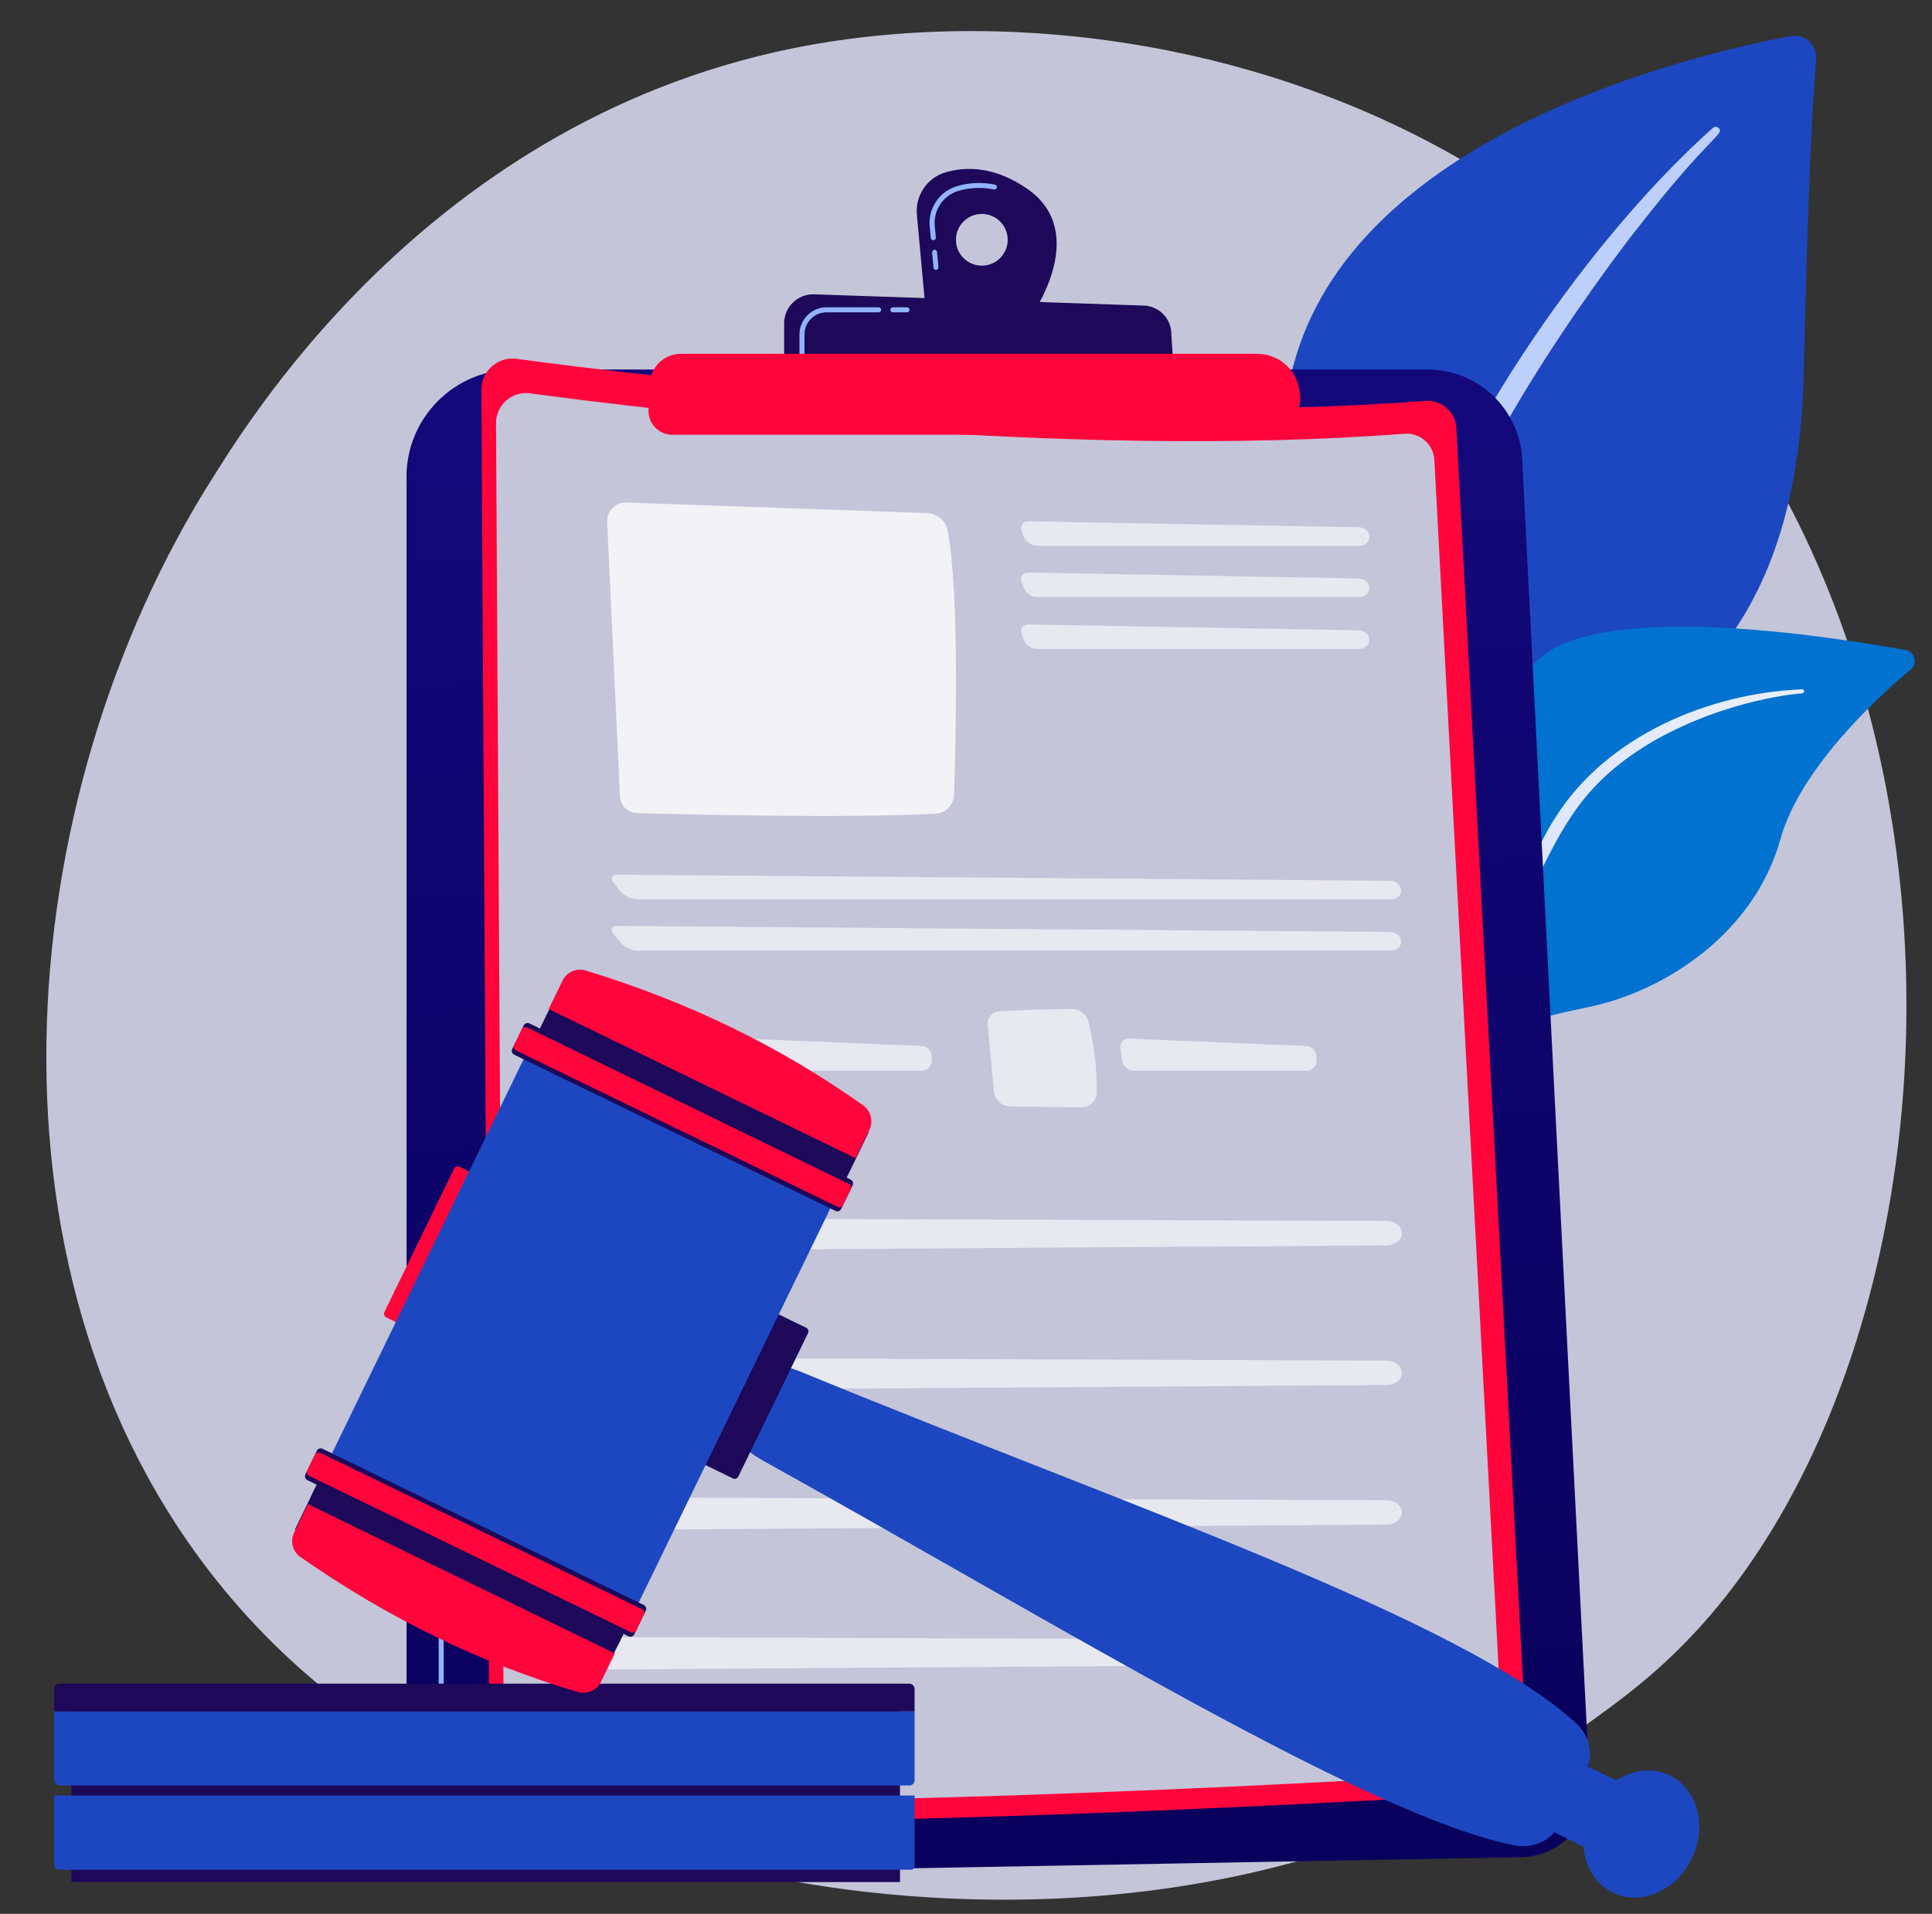 <?xml version="1.0" encoding="utf-8"?>
<!-- Generator: Adobe Illustrator 25.2.1, SVG Export Plug-In . SVG Version: 6.00 Build 0)  -->
<!DOCTYPE svg PUBLIC "-//W3C//DTD SVG 1.1//EN" "http://www.w3.org/Graphics/SVG/1.1/DTD/svg11.dtd">
<svg version="1.1" xmlns:x="http://ns.adobe.com/Extensibility/1.0/" xmlns:i="http://ns.adobe.com/AdobeIllustrator/10.0/" xmlns:graph="http://ns.adobe.com/Graphs/1.0/"
	 xmlns="http://www.w3.org/2000/svg" xmlns:xlink="http://www.w3.org/1999/xlink" x="0px" y="0px" viewBox="0 0 2844.6 2818.2"
	 style="enable-background:new 0 0 2844.6 2818.2;" xml:space="preserve">
<rect x="0" y="0" width="2844.6" height="2818.2" fill="#333333" stroke="none"/>
<style type="text/css">
	.st0{display:none;}
	.st1{display:inline;}
	.st2{fill:#FFFFFF;}
	.st3{fill:#C4C5D9;}
	.st4{fill:#1C47C1;}
	.st5{fill:#BDD0FB;}
	.st6{fill:#0172D0;}
	.st7{fill:url(#SVGID_1_);}
	.st8{fill:url(#SVGID_2_);}
	.st9{fill:#91B3FA;}
	.st10{fill:url(#SVGID_3_);}
	.st11{fill:#FF053C;}
	.st12{opacity:0.78;fill:#FFFFFF;}
	.st13{opacity:0.6;}
	.st14{fill:url(#SVGID_4_);}
	.st15{opacity:0.6;fill:#FFFFFF;}
	.st16{fill:#1D0859;}
</style>
<g id="Background" class="st0">
	<g class="st1">
		<g>
			<rect x="-393.3" y="-409.2" class="st2" width="3710" height="3710"/>
		</g>
	</g>
</g>
<g id="Illustration">
	<g>
		<path class="st3" d="M2489.5,2410.3c-56.2,59.2-109.5,97.4-151.5,127.6c-494.2,354.6-1079,251.2-1203.2,226
			c-183.5-37.3-538.3-109.3-794.7-410.9C-48,1896.6,12.5,1177.7,313.4,703.2c55.1-86.8,345.9-568.6,936.9-645.9
			C1608.1,10.6,2025,104.9,2327,357.9C2960.8,888.9,2915.7,1961.7,2489.5,2410.3z"/>
		<g>
			<g>
				<path class="st4" d="M2044.8,1612c0,0-8-338.3,147.8-428.8c155.8-90.5,452-147.1,463.1-632.8c6.5-284.3,13.5-408.7,18.3-462.9
					c1.8-21.1-17-38.2-37.8-34.3c-147.6,27.8-626.9,142.2-727.4,469.4C1789.6,910.4,2044.8,1612,2044.8,1612z"/>
				<path class="st5" d="M2522,188.3c-162,144.5-349.3,400.1-449.1,655.8c-12.8,42.1-50.3,131.7-66.6,290.9
					c-14.5,132.8-7.3,273.1,10.3,365.9c1.1,5.9,6.8,9.7,12.6,8.6c10.1-1.9,8.8-12.8,8.7-12.4c-20.1-158.7-11.8-356.2,34.4-534.4
					c58.9-218.8,190.4-430.9,326.3-610.9l14-17.7c105.3-135.3,127.5-136.3,117.7-145.7C2528,186.2,2524.3,186.2,2522,188.3z"/>
			</g>
			<g>
				<path class="st6" d="M1850.1,2232.4c-21.1,10.3,199.6-267.1,268.7-702.8c32.6-205.3,33-462.6,150-561.7
					c97.3-82.5,428.6-30.4,537-10.6c13.5,2.5,18.1,19.6,7.6,28.4c-52,43.7-163.2,146.6-192.1,250.4
					c-38.2,136.8-168.2,223.8-284.6,247.3c-116.4,23.5-181.2,46.4-237.9,232.6C2041.8,1902.1,1910,2203,1850.1,2232.4z"/>
				<linearGradient id="SVGID_1_" gradientUnits="userSpaceOnUse" x1="2122.704" y1="1302.015" x2="2656.337" y2="1302.015">
					<stop  offset="0" style="stop-color:#DAE3FE"/>
					<stop  offset="1" style="stop-color:#E9EFFD"/>
				</linearGradient>
				<path class="st7" d="M2653.2,1015c-138.3,5.8-286.7,68.9-362.1,187.2l-7.1,11.3c-16.4,26.5-109.5,214.7-161.2,370.7
					c-0.6,1.9,0.4,4,2.4,4.7c3.3,1.1,5-2.5,4.6-2.2c36-88.1,87.7-199.9,128.9-283.4c44.2-91.2,75.1-152.9,175.9-212.1
					c112.2-63.7,219.3-70.3,219-70.2c1.6-0.2,2.8-1.6,2.7-3.3C2656.2,1016.1,2654.8,1014.9,2653.2,1015z"/>
			</g>
		</g>
		<g>
			<linearGradient id="SVGID_2_" gradientUnits="userSpaceOnUse" x1="1468.945" y1="2631.809" x2="1345.218" y2="-1030.548">
				<stop  offset="0" style="stop-color:#09005D"/>
				<stop  offset="1" style="stop-color:#1A0F91"/>
			</linearGradient>
			<path class="st8" d="M598.5,702.3c0-87.4,70.8-158.2,158.2-158.2h1345.3c74.2,0,135.4,58.2,139.2,132.3l99.3,1950.4
				c3,58-42.7,106.9-100.8,108l-1541.8,28c-54.6,1-99.3-43-99.3-97.5V702.3z"/>
			<path class="st9" d="M923.1,2729.7L923.1,2729.7l-172.6-2.2c-57.7-0.7-104.6-48.3-104.6-106V2361c0-2,1.6-3.7,3.7-3.7
				c2,0,3.7,1.6,3.7,3.7v260.5c0,53.7,43.7,97.9,97.3,98.6l172.5,2.2c2,0,3.7,1.7,3.6,3.7C926.8,2728,925.2,2729.7,923.1,2729.7z"/>
			<linearGradient id="SVGID_3_" gradientUnits="userSpaceOnUse" x1="419.968" y1="2113.288" x2="1822.226" y2="3004.136">
				<stop  offset="0" style="stop-color:#A737D5"/>
				<stop  offset="1" style="stop-color:#EF497A"/>
			</linearGradient>
			<path class="st10" d="M649.6,2284c-2,0-3.7-1.6-3.7-3.7v-42.2c0-2,1.6-3.7,3.7-3.7c2,0,3.7,1.6,3.7,3.7v42.2
				C653.3,2282.3,651.7,2284,649.6,2284z"/>
			<g>
				<path class="st11" d="M708.7,574.2c-0.2-28,24.4-49.6,52.1-45.8c183.7,24.9,815.4,102,1337.7,61.9c23.8-1.8,44.5,16.2,45.8,40.1
					l104.1,1959.1c1.4,26.9-19.1,49.8-45.9,51.4c-219.7,13-1124.3,63.3-1447,29.5c-19.6-2.1-34.5-18.6-34.7-38.3L708.7,574.2z"/>
				<path class="st3" d="M730.3,623.3c-0.2-26.9,23.5-47.7,50.2-44.1c176.8,24,784.7,98.1,1287.4,59.5c22.9-1.8,42.8,15.6,44,38.6
					l100.2,1885.3c1.4,25.9-18.4,48-44.2,49.5c-211.4,12.5-1082,60.9-1392.5,28.3c-18.9-2-33.2-17.9-33.4-36.9L730.3,623.3z"/>
				<path class="st12" d="M894,768.6l18.8,404.2c0.6,13.4,11.5,24.1,24.9,24.5c74.9,2.1,308.1,7.8,439.8,0.9
					c14.9-0.8,26.7-12.8,27.2-27.7c2.5-75.8,8-296.4-9.3-388.7c-2.8-14.9-15.6-25.8-30.7-26.3l-442.5-15.5
					C906.3,739.5,893.2,752.7,894,768.6z"/>
				<g class="st13">
					<path class="st2" d="M2001.7,803.8c8.3,0,14.9-6.1,14.6-13.6c-0.2-7.5-7.2-13.7-15.4-13.8l-486.6-8.7
						c-8.3-0.1-12.8,6.1-10,13.9l2.8,8c2.7,7.8,11.8,14.2,20,14.2H2001.7z"/>
				</g>
				<g class="st13">
					<path class="st2" d="M1514.2,843.1c-8.3-0.1-12.8,6.1-10,13.9l2.8,8c2.7,7.8,11.8,14.2,20,14.2h474.6c8.3,0,14.9-6.1,14.6-13.6
						c-0.2-7.5-7.2-13.7-15.4-13.8L1514.2,843.1z"/>
				</g>
				<g class="st13">
					<path class="st2" d="M1514.2,919.5c-8.3-0.1-12.8,6.1-10,13.9l2.8,8c2.7,7.8,11.8,14.2,20,14.2h474.6c8.3,0,14.9-6.1,14.6-13.6
						c-0.2-7.5-7.2-13.7-15.4-13.8L1514.2,919.5z"/>
				</g>
				<g class="st13">
					<path class="st2" d="M2048.8,1324.3c8.3,0,14.6-6.1,14.1-13.6s-7.7-13.6-15.9-13.7l-1138.1-9c-8.3-0.1-10.8,5.2-5.7,11.6
						l10.2,12.8c5.2,6.5,16.1,11.8,24.4,11.8H2048.8z"/>
				</g>
				<g class="st13">
					<path class="st2" d="M908.9,1363.4c-8.3-0.1-10.8,5.2-5.7,11.6l10.2,12.8c5.2,6.5,16.1,11.8,24.4,11.8h1111
						c8.3,0,14.6-6.1,14.1-13.6c-0.5-7.5-7.7-13.6-15.9-13.7L908.9,1363.4z"/>
				</g>
				<linearGradient id="SVGID_4_" gradientUnits="userSpaceOnUse" x1="743.525" y1="1379.181" x2="2038.551" y2="2414.375">
					<stop  offset="0" style="stop-color:#A737D5"/>
					<stop  offset="1" style="stop-color:#EF497A"/>
				</linearGradient>
				<path class="st14" d="M904.5,1489.2c27.3-2.1,78.5-3.1,106.7-3.5c11.9-0.2,22.4,7.9,25.2,19.5c5.4,22.5,12.9,61.7,12,103.1
					c-0.3,12.4-10.5,22.3-22.9,22.2l-104-1.1c-12.8-0.1-23.4-9.9-24.6-22.6l-9.1-97.8C886.9,1499,894.4,1490,904.5,1489.2z"/>
				<g class="st13">
					<path class="st2" d="M1096,1529.4c-8.3-0.3-14,6.1-12.8,14.2l2.7,18.2c1.2,8.2,9,14.9,17.3,14.9h253.9c8.3,0,15-6.8,14.9-15
						l-0.1-5.7c-0.1-8.3-7-15.3-15.2-15.7L1096,1529.4z"/>
				</g>
				<path class="st15" d="M1470.9,1489.2c27.3-2.1,78.5-3.1,106.7-3.5c11.9-0.2,22.4,7.9,25.2,19.5c5.4,22.5,12.9,61.7,12,103.1
					c-0.3,12.4-10.5,22.3-22.9,22.2l-104-1.1c-12.8-0.1-23.4-9.9-24.6-22.6l-9.1-97.8C1453.2,1499,1460.7,1490,1470.9,1489.2z"/>
				<g class="st13">
					<path class="st2" d="M1662.4,1529.4c-8.3-0.3-14,6.1-12.8,14.2l2.7,18.2c1.2,8.2,9,14.9,17.3,14.9h253.9c8.3,0,15-6.8,14.9-15
						l-0.1-5.7c-0.1-8.3-6.9-15.3-15.2-15.7L1662.4,1529.4z"/>
				</g>
				<g>
					<g class="st13">
						<path class="st2" d="M872.6,1823.8c3.6,10.5,15.8,17.8,29.8,17.7l1138.8-7.6c12.9-0.1,23.2-8.4,22.9-18.4
							c-0.3-9.8-10.5-17.6-23-17.6l-1138.8-4C882.2,1793.8,867.5,1808.7,872.6,1823.8z"/>
					</g>
					<g class="st13">
						<path class="st2" d="M872.6,2029.4c3.6,10.5,15.8,17.8,29.8,17.7l1138.8-7.6c12.9-0.1,23.2-8.4,22.9-18.4
							c-0.3-9.8-10.5-17.6-23-17.6l-1138.8-4C882.2,1999.4,867.5,2014.3,872.6,2029.4z"/>
					</g>
					<g class="st13">
						<path class="st2" d="M872.6,2235c3.6,10.5,15.8,17.8,29.8,17.7l1138.8-7.6c12.9-0.1,23.2-8.4,22.9-18.4
							c-0.3-9.8-10.5-17.6-23-17.6l-1138.8-4C882.2,2205.1,867.5,2219.9,872.6,2235z"/>
					</g>
					<g class="st13">
						<path class="st2" d="M872.6,2440.6L872.6,2440.6c3.6,10.5,15.8,17.8,29.8,17.7l1138.8-7.6c12.9-0.1,23.2-8.4,22.9-18.4
							c-0.3-9.8-10.5-17.6-23-17.6l-1138.8-4C882.2,2410.7,867.5,2425.5,872.6,2440.6z"/>
					</g>
				</g>
			</g>
			<path class="st16" d="M1512.7,278.2c-48.6-33.8-90.8-33.1-120.6-24.4c-27.1,8-44.7,34.2-42.1,62.4l12.8,140l152.6,13.5
				C1515.5,469.8,1608,344.5,1512.7,278.2z M1445.6,391.2c-21,0-38.1-17-38.1-38.1c0-21,17-38.1,38.1-38.1c21,0,38.1,17,38.1,38.1
				C1483.7,374.1,1466.6,391.2,1445.6,391.2z"/>
			<path class="st9" d="M1378.1,397.4c-1.9,0-3.5-1.4-3.7-3.3l-2-22.3c-0.2-2,1.3-3.8,3.3-4c2.1-0.2,3.8,1.3,4,3.3l2,22.3
				c0.2,2-1.3,3.8-3.3,4C1378.3,397.4,1378.2,397.4,1378.1,397.4z M1374.1,353.7c-1.9,0-3.5-1.4-3.7-3.3l-1.6-16.9
				c-2.5-26.8,14.4-51.8,40.2-59.4c18.2-5.4,37-6.1,55.8-2.3c2,0.4,3.3,2.4,2.9,4.3c-0.4,2-2.3,3.3-4.3,2.9
				c-17.6-3.6-35.2-2.9-52.2,2.1c-22.4,6.6-37,28.3-34.9,51.7l1.6,16.9c0.2,2-1.3,3.8-3.3,4C1374.3,353.7,1374.2,353.7,1374.1,353.7
				z"/>
			<path class="st16" d="M1154.5,546.7v-70.4c0-24.3,20.1-43.8,44.4-42.9l485.3,16.6c21.5,0.7,39,17.7,40.3,39.3l4.1,67.6
				L1154.5,546.7z"/>
			<path class="st9" d="M1335.5,459.9h-20.9c-2,0-3.7-1.6-3.7-3.7c0-2,1.6-3.7,3.7-3.7h20.9c2,0,3.7,1.6,3.7,3.7
				C1339.2,458.3,1337.5,459.9,1335.5,459.9z"/>
			<path class="st9" d="M1180.8,524.6c-2,0-3.7-1.6-3.7-3.7v-28.5c0-22,17.9-39.9,39.9-39.9h76.7c2,0,3.7,1.6,3.7,3.7
				c0,2-1.6,3.7-3.7,3.7H1217c-17.9,0-32.5,14.6-32.5,32.5v28.5C1184.5,523,1182.8,524.6,1180.8,524.6z"/>
			<path class="st11" d="M956.8,564.5c1.2-24.4,21.3-43.5,45.7-43.5l848.7,0c30.5,0,56.6,22,61.8,52l0.7,4.1
				c5.7,32.9-19.7,63.1-53.1,63.1H989.9c-20,0-35.9-16.7-35-36.7L956.8,564.5z"/>
		</g>
		<g>
			<g>
				<rect x="105.1" y="2487.1" class="st16" width="1220" height="284.3"/>
				<path class="st4" d="M1341.5,2753.2H87.4c-4.3,0-7.7-3.5-7.7-7.7V2644h1266.9v104C1346.6,2750.9,1344.3,2753.2,1341.5,2753.2z"
					/>
				<path class="st4" d="M1339,2629.2H89.3c-5.3,0-9.6-4.3-9.6-9.6v-99.6h1266.9v101.5C1346.6,2625.8,1343.2,2629.2,1339,2629.2z"/>
				<path class="st16" d="M1346.6,2520.1H79.7v-33c0-4.4,3.5-7.9,7.9-7.9h1251c4.4,0,8,3.6,8,8V2520.1z"/>
			</g>
			<g>
				
					<ellipse transform="matrix(0.437 -0.899 0.899 0.437 -1068.191 3694.392)" class="st4" cx="2418.2" cy="2700.8" rx="96" ry="82.7"/>
				<path class="st4" d="M2393.7,2635.5l-42,86.5c-1.5,3.1-5.3,4.4-8.4,2.9l-52.6-25.6c-3.1-1.5-4.4-5.3-2.9-8.4l42-86.5
					c1.5-3.1,5.3-4.4,8.4-2.9l52.6,25.6C2393.9,2628.6,2395.2,2632.4,2393.7,2635.5z"/>
				<path class="st4" d="M2339.8,2593.8c-7.5,38.7-24.7,73.3-50.9,104c-14.1,16.6-36.8,24-59.3,19.5
					c-215.4-43.2-666.7-322.2-1105.1-565.9c-29.1-16.2-49.1-34.5-35.4-62.6l30.2-62.2c13.6-28,46.2-12.2,76.7,0.3
					c463.7,190.5,955.5,356.6,1124.3,510.2C2336.6,2551.9,2343.8,2573.3,2339.8,2593.8z"/>
				<path class="st16" d="M1189.7,1963.1l-102.6,211.1c-1.4,3-5,4.2-8,2.8l-54.1-26.3c-3-1.4-4.2-5-2.8-8l102.6-211.1
					c1.4-3,5-4.2,8-2.8l54.1,26.3C1189.9,1956.5,1191.2,1960.1,1189.7,1963.1z"/>
				<path class="st11" d="M733.5,1752.4l-102.6,211.1c-1.4,3-5,4.2-8,2.8l-54.1-26.3c-3-1.4-4.2-5-2.8-8l102.6-211.1
					c1.4-3,5-4.2,8-2.8l54.1,26.3C733.7,1745.8,735,1749.4,733.5,1752.4z"/>
				
					<rect x="475.9" y="1729.3" transform="matrix(0.437 -0.899 0.899 0.437 -1304.7 1875.847)" class="st4" width="741.6" height="502.4"/>
				
					<rect x="634.6" y="2069.6" transform="matrix(0.437 -0.899 0.899 0.437 -1703.74 1918.498)" class="st16" width="93.3" height="502.4"/>
				<path class="st11" d="M905.2,2434.7l-20.3,41.7c-6.2,12.7-20.7,19.1-34.3,15.1c-140.8-41.8-277.1-107-408.3-198.8
					c-11.5-8-15.4-23.2-9.3-35.9l20.4-41.9L905.2,2434.7z"/>
				<path class="st16" d="M950.8,2371.8l-16.9,34.8c-1.5,3.1-5.2,4.4-8.4,2.9l-473-230c-3.1-1.5-4.4-5.2-2.9-8.4l16.9-34.8
					c1.5-3.1,5.2-4.4,8.4-2.9l473,230C951,2365,952.3,2368.7,950.8,2371.8z"/>
				<path class="st11" d="M948.1,2377.4l-11.5,23.6c-1.4,2.8-4.8,4-7.6,2.6l-474.1-230.5c-2.8-1.4-4-4.8-2.6-7.6l11.5-23.6
					c1.4-2.8,4.8-4,7.6-2.6l474.1,230.5C948.3,2371.2,949.5,2374.5,948.1,2377.4z"/>
				
					<rect x="985.2" y="1348.6" transform="matrix(-0.437 0.899 -0.899 -0.437 2921.769 1371.393)" class="st16" width="93.3" height="502.4"/>
				<path class="st11" d="M1259.7,1705.5l20.3-41.7c6.2-12.7,2.3-28.1-9.3-36.3c-119.9-85-255.3-151.9-408.5-198.4
					c-13.4-4.1-27.8,2.2-33.9,14.8l-20.4,41.9L1259.7,1705.5z"/>
				<path class="st16" d="M1238.5,1780.2l16.9-34.8c1.5-3.1,0.2-6.8-2.9-8.4l-473-230c-3.1-1.5-6.8-0.2-8.4,2.9l-16.9,34.8
					c-1.5,3.1-0.2,6.8,2.9,8.4l473,230C1233.2,1784.6,1237,1783.3,1238.5,1780.2z"/>
				<path class="st11" d="M1241.2,1774.7l11.5-23.6c1.4-2.8,0.2-6.2-2.6-7.6L776,1512.9c-2.8-1.4-6.2-0.2-7.6,2.6l-11.5,23.6
					c-1.4,2.8-0.2,6.2,2.6,7.6l474.1,230.5C1236.4,1778.7,1239.8,1777.5,1241.2,1774.7z"/>
			</g>
		</g>
	</g>
</g>
</svg>
